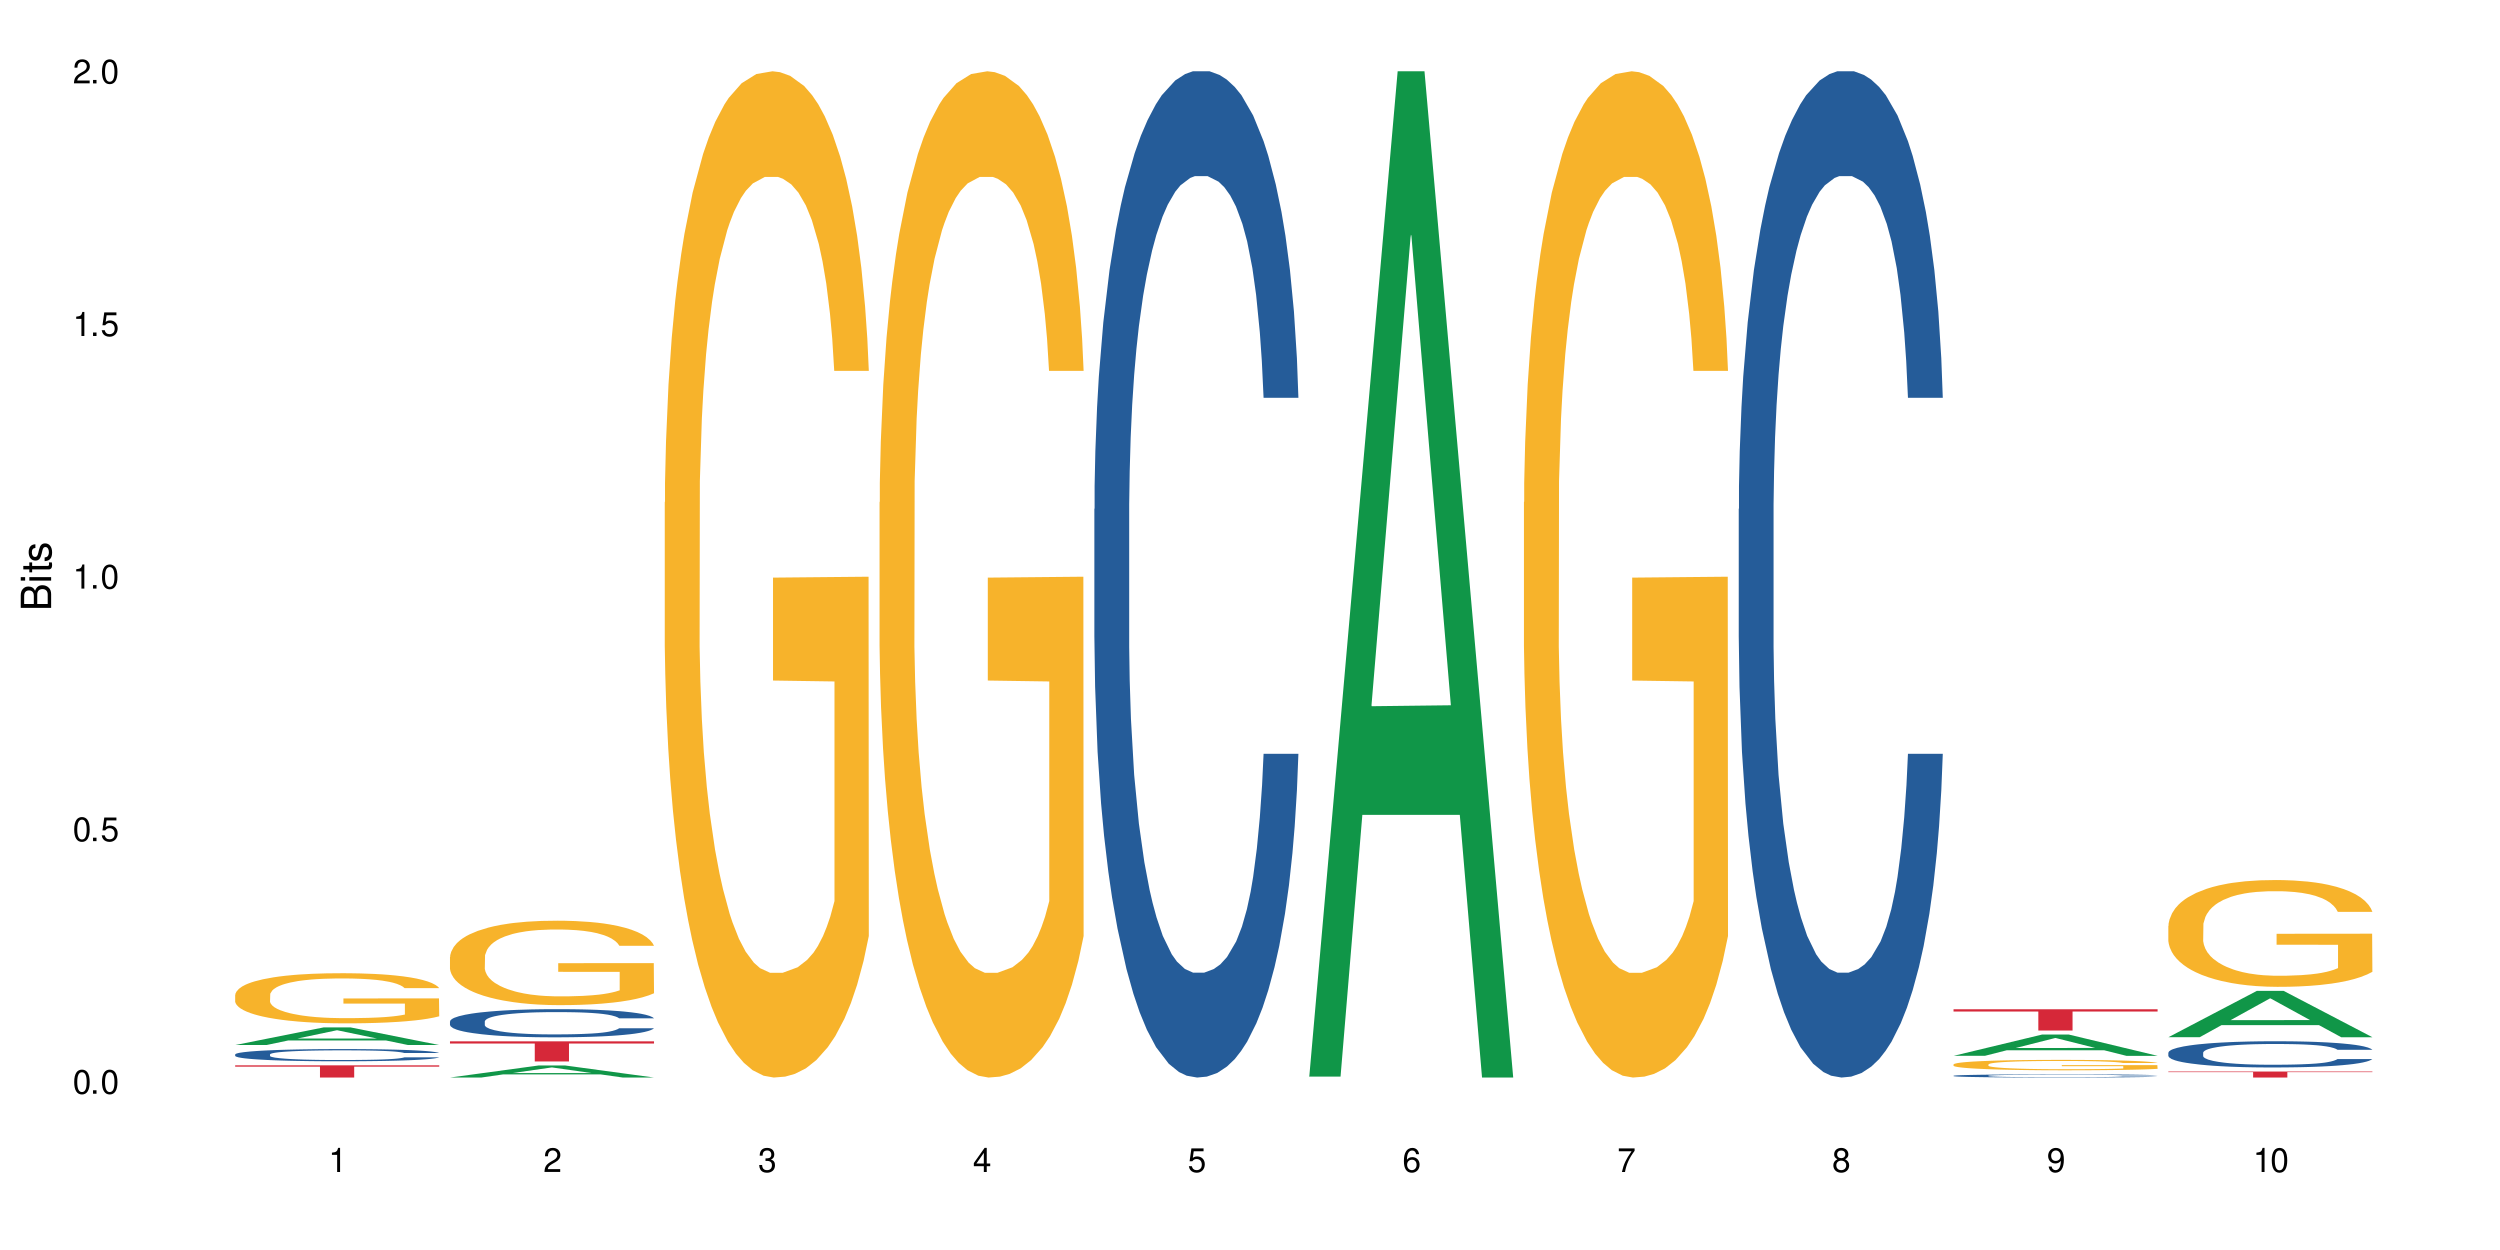 <?xml version="1.0" encoding="UTF-8"?>
<svg xmlns="http://www.w3.org/2000/svg" xmlns:xlink="http://www.w3.org/1999/xlink" width="720" height="360" viewBox="0 0 720 360">
<defs>
<g>
<g id="glyph-0-0">
</g>
<g id="glyph-0-1">
<path d="M 2.641 -6.938 C 2 -6.938 1.422 -6.656 1.078 -6.172 C 0.641 -5.562 0.406 -4.641 0.406 -3.359 C 0.406 -1.016 1.188 0.219 2.641 0.219 C 4.078 0.219 4.859 -1.016 4.859 -3.297 C 4.859 -4.641 4.656 -5.547 4.203 -6.172 C 3.844 -6.656 3.281 -6.938 2.641 -6.938 Z M 2.641 -6.188 C 3.547 -6.188 4 -5.25 4 -3.375 C 4 -1.406 3.562 -0.484 2.625 -0.484 C 1.734 -0.484 1.281 -1.438 1.281 -3.344 C 1.281 -5.25 1.734 -6.188 2.641 -6.188 Z M 2.641 -6.188 "/>
</g>
<g id="glyph-0-2">
<path d="M 1.828 -1 L 0.828 -1 L 0.828 0 L 1.828 0 Z M 1.828 -1 "/>
</g>
<g id="glyph-0-3">
<path d="M 4.562 -6.797 L 1.062 -6.797 L 0.547 -3.094 L 1.328 -3.094 C 1.719 -3.562 2.047 -3.734 2.578 -3.734 C 3.484 -3.734 4.062 -3.109 4.062 -2.094 C 4.062 -1.125 3.484 -0.531 2.578 -0.531 C 1.828 -0.531 1.375 -0.906 1.188 -1.672 L 0.328 -1.672 C 0.453 -1.109 0.547 -0.844 0.75 -0.594 C 1.125 -0.078 1.828 0.219 2.594 0.219 C 3.969 0.219 4.922 -0.781 4.922 -2.219 C 4.922 -3.562 4.031 -4.484 2.719 -4.484 C 2.25 -4.484 1.859 -4.359 1.469 -4.062 L 1.734 -5.969 L 4.562 -5.969 Z M 4.562 -6.797 "/>
</g>
<g id="glyph-0-4">
<path d="M 2.484 -4.938 L 2.484 0 L 3.328 0 L 3.328 -6.938 L 2.766 -6.938 C 2.469 -5.875 2.281 -5.734 0.984 -5.562 L 0.984 -4.938 Z M 2.484 -4.938 "/>
</g>
<g id="glyph-0-5">
<path d="M 4.859 -0.828 L 1.281 -0.828 C 1.359 -1.406 1.672 -1.781 2.5 -2.281 L 3.469 -2.828 C 4.406 -3.344 4.906 -4.062 4.906 -4.906 C 4.906 -5.484 4.672 -6.031 4.266 -6.406 C 3.859 -6.766 3.375 -6.938 2.719 -6.938 C 1.859 -6.938 1.219 -6.625 0.844 -6.031 C 0.609 -5.672 0.5 -5.234 0.484 -4.531 L 1.328 -4.531 C 1.359 -5.016 1.406 -5.281 1.531 -5.516 C 1.75 -5.938 2.188 -6.203 2.703 -6.203 C 3.469 -6.203 4.031 -5.641 4.031 -4.891 C 4.031 -4.344 3.719 -3.859 3.125 -3.516 L 2.234 -3 C 0.812 -2.172 0.406 -1.531 0.328 -0.016 L 4.859 -0.016 Z M 4.859 -0.828 "/>
</g>
<g id="glyph-0-6">
<path d="M 2.125 -3.188 L 2.578 -3.188 C 3.5 -3.188 3.984 -2.766 3.984 -1.922 C 3.984 -1.062 3.469 -0.531 2.594 -0.531 C 1.656 -0.531 1.203 -1 1.156 -2.016 L 0.312 -2.016 C 0.344 -1.453 0.438 -1.094 0.609 -0.781 C 0.953 -0.109 1.625 0.219 2.547 0.219 C 3.953 0.219 4.859 -0.625 4.859 -1.938 C 4.859 -2.828 4.516 -3.297 3.703 -3.594 C 4.344 -3.844 4.656 -4.328 4.656 -5.031 C 4.656 -6.219 3.875 -6.938 2.578 -6.938 C 1.203 -6.938 0.484 -6.172 0.453 -4.703 L 1.297 -4.703 C 1.312 -5.125 1.344 -5.359 1.453 -5.578 C 1.641 -5.969 2.062 -6.203 2.594 -6.203 C 3.344 -6.203 3.797 -5.75 3.797 -5 C 3.797 -4.516 3.609 -4.219 3.25 -4.047 C 3.016 -3.953 2.703 -3.922 2.125 -3.906 Z M 2.125 -3.188 "/>
</g>
<g id="glyph-0-7">
<path d="M 3.141 -1.672 L 3.141 0 L 3.984 0 L 3.984 -1.672 L 4.984 -1.672 L 4.984 -2.438 L 3.984 -2.438 L 3.984 -6.938 L 3.359 -6.938 L 0.266 -2.578 L 0.266 -1.672 Z M 3.141 -2.438 L 1 -2.438 L 3.141 -5.5 Z M 3.141 -2.438 "/>
</g>
<g id="glyph-0-8">
<path d="M 4.781 -5.125 C 4.609 -6.266 3.891 -6.938 2.844 -6.938 C 2.094 -6.938 1.422 -6.578 1.031 -5.953 C 0.594 -5.266 0.406 -4.422 0.406 -3.172 C 0.406 -2 0.578 -1.25 0.984 -0.641 C 1.359 -0.078 1.953 0.219 2.703 0.219 C 3.984 0.219 4.922 -0.75 4.922 -2.094 C 4.922 -3.375 4.062 -4.281 2.844 -4.281 C 2.172 -4.281 1.641 -4.031 1.281 -3.516 C 1.281 -5.234 1.828 -6.188 2.797 -6.188 C 3.391 -6.188 3.797 -5.797 3.938 -5.125 Z M 2.734 -3.531 C 3.547 -3.531 4.062 -2.953 4.062 -2.031 C 4.062 -1.156 3.484 -0.531 2.703 -0.531 C 1.922 -0.531 1.328 -1.188 1.328 -2.078 C 1.328 -2.938 1.906 -3.531 2.734 -3.531 Z M 2.734 -3.531 "/>
</g>
<g id="glyph-0-9">
<path d="M 4.984 -6.797 L 0.438 -6.797 L 0.438 -5.969 L 4.109 -5.969 C 2.5 -3.656 1.828 -2.234 1.328 0 L 2.219 0 C 2.594 -2.172 3.453 -4.047 4.984 -6.094 Z M 4.984 -6.797 "/>
</g>
<g id="glyph-0-10">
<path d="M 3.75 -3.656 C 4.469 -4.094 4.688 -4.438 4.688 -5.078 C 4.688 -6.172 3.844 -6.938 2.641 -6.938 C 1.438 -6.938 0.594 -6.172 0.594 -5.094 C 0.594 -4.438 0.812 -4.094 1.516 -3.656 C 0.734 -3.266 0.359 -2.703 0.359 -1.922 C 0.359 -0.656 1.281 0.219 2.641 0.219 C 3.984 0.219 4.922 -0.656 4.922 -1.922 C 4.922 -2.703 4.531 -3.266 3.75 -3.656 Z M 2.641 -6.188 C 3.359 -6.188 3.812 -5.75 3.812 -5.062 C 3.812 -4.406 3.344 -3.984 2.641 -3.984 C 1.922 -3.984 1.453 -4.406 1.453 -5.078 C 1.453 -5.75 1.922 -6.188 2.641 -6.188 Z M 2.641 -3.266 C 3.484 -3.266 4.062 -2.719 4.062 -1.906 C 4.062 -1.078 3.484 -0.531 2.625 -0.531 C 1.797 -0.531 1.219 -1.094 1.219 -1.906 C 1.219 -2.719 1.781 -3.266 2.641 -3.266 Z M 2.641 -3.266 "/>
</g>
<g id="glyph-0-11">
<path d="M 0.516 -1.578 C 0.672 -0.453 1.406 0.219 2.438 0.219 C 3.188 0.219 3.859 -0.141 4.266 -0.766 C 4.688 -1.453 4.891 -2.297 4.891 -3.547 C 4.891 -4.719 4.703 -5.453 4.312 -6.078 C 3.938 -6.641 3.344 -6.938 2.594 -6.938 C 1.297 -6.938 0.359 -5.969 0.359 -4.625 C 0.359 -3.344 1.234 -2.453 2.453 -2.453 C 3.094 -2.453 3.578 -2.672 4.016 -3.203 C 4 -1.484 3.469 -0.531 2.5 -0.531 C 1.906 -0.531 1.484 -0.906 1.359 -1.578 Z M 2.578 -6.203 C 3.375 -6.203 3.969 -5.531 3.969 -4.641 C 3.969 -3.797 3.391 -3.188 2.547 -3.188 C 1.734 -3.188 1.234 -3.766 1.234 -4.688 C 1.234 -5.562 1.797 -6.203 2.578 -6.203 Z M 2.578 -6.203 "/>
</g>
<g id="glyph-1-0">
</g>
<g id="glyph-1-1">
<path d="M 0 -0.953 L 0 -4.891 C 0 -5.719 -0.234 -6.344 -0.734 -6.797 C -1.188 -7.234 -1.812 -7.469 -2.5 -7.469 C -3.547 -7.469 -4.188 -7 -4.625 -5.875 C -4.984 -6.688 -5.625 -7.094 -6.531 -7.094 C -7.172 -7.094 -7.734 -6.859 -8.141 -6.391 C -8.562 -5.922 -8.75 -5.344 -8.75 -4.5 L -8.75 -0.953 Z M -4.984 -2.062 L -7.766 -2.062 L -7.766 -4.219 C -7.766 -4.844 -7.688 -5.203 -7.453 -5.5 C -7.219 -5.812 -6.859 -5.969 -6.375 -5.969 C -5.891 -5.969 -5.531 -5.812 -5.297 -5.5 C -5.062 -5.203 -4.984 -4.844 -4.984 -4.219 Z M -0.984 -2.062 L -4 -2.062 L -4 -4.781 C -4 -5.766 -3.438 -6.359 -2.484 -6.359 C -1.547 -6.359 -0.984 -5.766 -0.984 -4.781 Z M -0.984 -2.062 "/>
</g>
<g id="glyph-1-2">
<path d="M -6.281 -1.797 L -6.281 -0.797 L 0 -0.797 L 0 -1.797 Z M -8.75 -1.797 L -8.75 -0.797 L -7.484 -0.797 L -7.484 -1.797 Z M -8.75 -1.797 "/>
</g>
<g id="glyph-1-3">
<path d="M -6.281 -3.047 L -6.281 -2.016 L -8.016 -2.016 L -8.016 -1.016 L -6.281 -1.016 L -6.281 -0.172 L -5.469 -0.172 L -5.469 -1.016 L -0.719 -1.016 C -0.078 -1.016 0.281 -1.453 0.281 -2.234 C 0.281 -2.5 0.25 -2.719 0.188 -3.047 L -0.641 -3.047 C -0.609 -2.906 -0.594 -2.766 -0.594 -2.562 C -0.594 -2.141 -0.719 -2.016 -1.156 -2.016 L -5.469 -2.016 L -5.469 -3.047 Z M -6.281 -3.047 "/>
</g>
<g id="glyph-1-4">
<path d="M -4.531 -5.25 C -5.766 -5.25 -6.469 -4.422 -6.469 -2.969 C -6.469 -1.516 -5.719 -0.562 -4.547 -0.562 C -3.562 -0.562 -3.094 -1.062 -2.734 -2.562 L -2.516 -3.484 C -2.344 -4.188 -2.094 -4.469 -1.641 -4.469 C -1.047 -4.469 -0.641 -3.875 -0.641 -3 C -0.641 -2.453 -0.797 -2 -1.062 -1.75 C -1.25 -1.594 -1.422 -1.531 -1.875 -1.469 L -1.875 -0.406 C -0.422 -0.453 0.281 -1.266 0.281 -2.922 C 0.281 -4.5 -0.5 -5.516 -1.719 -5.516 C -2.656 -5.516 -3.172 -4.984 -3.469 -3.734 L -3.703 -2.766 C -3.891 -1.953 -4.156 -1.609 -4.594 -1.609 C -5.188 -1.609 -5.547 -2.125 -5.547 -2.938 C -5.547 -3.75 -5.203 -4.172 -4.531 -4.203 Z M -4.531 -5.25 "/>
</g>
</g>
</defs>
<rect x="-72" y="-36" width="864" height="432" fill="rgb(100%, 100%, 100%)" fill-opacity="1"/>
<path fill-rule="nonzero" fill="rgb(6.275%, 58.824%, 28.235%)" fill-opacity="1" d="M 67.73 300.965 L 67.793 300.961 L 93.223 295.891 L 100.945 295.891 L 126.5 300.969 L 117.52 300.969 L 111.117 299.645 L 83.051 299.645 L 76.773 300.965 L 67.73 300.965 L 85.75 299.094 L 108.543 299.09 L 97.176 296.723 L 97.051 296.715 L 96.926 296.73 L 85.688 299.09 L 85.75 299.094 Z M 67.73 300.965 "/>
<path fill-rule="nonzero" fill="rgb(14.51%, 36.078%, 60%)" fill-opacity="1" d="M 67.73 303.664 L 67.801 303.66 L 67.801 303.582 L 68.02 303.461 L 68.52 303.309 L 69.02 303.199 L 70.312 303.012 L 72.102 302.828 L 73.965 302.688 L 75.328 302.602 L 76.547 302.539 L 79.34 302.418 L 81.133 302.359 L 83.066 302.305 L 85.434 302.25 L 87.152 302.219 L 91.023 302.164 L 93.891 302.145 L 96.113 302.133 L 100.914 302.133 L 103.781 302.145 L 105.859 302.164 L 108.152 302.188 L 110.086 302.219 L 113.457 302.289 L 116.465 302.379 L 117.828 302.43 L 119.977 302.527 L 121.625 302.625 L 122.773 302.707 L 124.062 302.828 L 125.207 302.973 L 126.07 303.137 L 126.5 303.273 L 116.465 303.273 L 115.965 303.145 L 115.391 303.047 L 114.316 302.914 L 113.238 302.82 L 111.734 302.727 L 110.375 302.668 L 108.512 302.605 L 106.863 302.566 L 105.141 302.539 L 103.492 302.52 L 100.34 302.5 L 96.684 302.5 L 95.324 302.508 L 92.527 302.531 L 91.023 302.555 L 88.871 302.598 L 87.367 302.641 L 85.578 302.707 L 84.359 302.762 L 82.852 302.844 L 81.777 302.918 L 80.559 303.023 L 79.844 303.105 L 79.199 303.195 L 78.625 303.301 L 78.195 303.414 L 77.906 303.531 L 77.766 303.648 L 77.766 304.145 L 77.906 304.262 L 78.266 304.398 L 79.199 304.594 L 80.559 304.762 L 82.137 304.898 L 83.641 304.996 L 84.5 305.039 L 85.648 305.09 L 87.441 305.156 L 90.02 305.219 L 91.523 305.246 L 93.816 305.273 L 96.184 305.285 L 99.336 305.285 L 102.133 305.273 L 103.996 305.254 L 105.93 305.23 L 108.582 305.176 L 110.23 305.125 L 111.664 305.062 L 112.738 305 L 113.457 304.949 L 114.531 304.852 L 115.391 304.742 L 116.035 304.629 L 116.465 304.52 L 126.5 304.52 L 126.07 304.648 L 125.422 304.773 L 124.777 304.867 L 123.777 304.98 L 122.629 305.078 L 120.98 305.191 L 119.617 305.266 L 117.828 305.344 L 116.18 305.406 L 114.387 305.461 L 111.734 305.527 L 110.016 305.559 L 108.152 305.586 L 105.93 305.613 L 103.137 305.637 L 100.125 305.648 L 97.328 305.652 L 94.32 305.645 L 92.098 305.633 L 89.16 305.602 L 85.504 305.543 L 82.852 305.484 L 80.773 305.422 L 78.984 305.359 L 76.977 305.273 L 74.395 305.129 L 72.82 305.02 L 71.746 304.93 L 70.527 304.805 L 69.664 304.691 L 68.664 304.512 L 67.945 304.285 L 67.73 304.109 Z M 67.73 303.664 "/>
<path fill-rule="nonzero" fill="rgb(96.863%, 70.196%, 16.863%)" fill-opacity="1" d="M 67.73 286.473 L 67.801 286.457 L 67.801 286.195 L 68.09 285.602 L 68.805 284.785 L 69.738 284.109 L 70.742 283.582 L 71.387 283.305 L 72.461 282.91 L 73.395 282.621 L 75.758 282.027 L 78.77 281.473 L 80.418 281.234 L 82.281 281.012 L 84.93 280.762 L 86.148 280.668 L 89.875 280.457 L 94.105 280.324 L 98.762 280.285 L 100.914 280.301 L 103.852 280.352 L 107.863 280.496 L 110.16 280.629 L 111.949 280.762 L 113.812 280.934 L 116.105 281.195 L 118.258 281.512 L 119.977 281.828 L 121.695 282.227 L 123.129 282.648 L 124.348 283.109 L 125.422 283.664 L 126.07 284.125 L 126.5 284.586 L 116.535 284.586 L 115.965 284.125 L 115.32 283.77 L 114.242 283.332 L 113.168 283.016 L 112.094 282.766 L 110.086 282.422 L 108.367 282.211 L 106.215 282.027 L 104.137 281.91 L 101.773 281.828 L 100.34 281.805 L 96.543 281.805 L 93.102 281.895 L 91.094 282 L 89.66 282.105 L 87.656 282.305 L 86.438 282.461 L 85.719 282.566 L 83.57 282.977 L 82.137 283.348 L 81.348 283.598 L 80.344 283.992 L 79.629 284.348 L 78.84 284.875 L 78.41 285.27 L 77.836 286.168 L 77.766 288.543 L 77.98 289.043 L 78.41 289.582 L 78.984 290.059 L 79.844 290.559 L 80.703 290.941 L 82.207 291.457 L 83.496 291.801 L 84.5 292.023 L 86.438 292.379 L 87.227 292.5 L 89.09 292.734 L 91.023 292.922 L 93.387 293.078 L 95.18 293.156 L 98.047 293.223 L 101.703 293.223 L 106 293.145 L 108.727 293.039 L 110.59 292.934 L 111.809 292.84 L 113.312 292.695 L 114.387 292.566 L 115.391 292.418 L 116.609 292.195 L 116.609 289.043 L 98.906 289.031 L 98.906 287.555 L 126.426 287.539 L 126.5 292.695 L 124.992 293.051 L 123.129 293.395 L 121.34 293.66 L 119.477 293.883 L 116.824 294.133 L 114.672 294.293 L 111.375 294.477 L 108.367 294.594 L 105.215 294.676 L 102.418 294.715 L 99.121 294.727 L 96.184 294.699 L 93.031 294.621 L 90.52 294.516 L 88.227 294.383 L 85.934 294.215 L 83.066 293.938 L 81.203 293.711 L 79.27 293.434 L 77.336 293.105 L 75.613 292.75 L 74.469 292.473 L 73.32 292.156 L 72.102 291.762 L 70.957 291.312 L 70.098 290.902 L 69.309 290.441 L 68.734 290.008 L 68.16 289.414 L 67.875 288.938 L 67.73 288.527 Z M 67.73 286.473 "/>
<path fill-rule="nonzero" fill="rgb(83.922%, 15.686%, 22.353%)" fill-opacity="1" d="M 67.73 306.816 L 126.5 306.816 L 126.5 307.191 L 102.008 307.195 L 102.008 310.332 L 92.152 310.332 L 92.152 307.199 L 92.008 307.191 L 67.73 307.191 Z M 67.73 306.816 "/>
<path fill-rule="nonzero" fill="rgb(6.275%, 58.824%, 28.235%)" fill-opacity="1" d="M 129.594 310.328 L 129.656 310.324 L 155.082 306.863 L 162.805 306.863 L 188.359 310.332 L 179.383 310.332 L 172.977 309.426 L 144.91 309.426 L 138.633 310.328 L 129.594 310.328 L 147.613 309.051 L 170.402 309.047 L 159.039 307.43 L 158.914 307.426 L 158.789 307.438 L 147.547 309.047 L 147.613 309.051 Z M 129.594 310.328 "/>
<path fill-rule="nonzero" fill="rgb(14.51%, 36.078%, 60%)" fill-opacity="1" d="M 129.594 294.172 L 129.664 294.164 L 129.664 293.984 L 129.879 293.703 L 130.379 293.348 L 130.883 293.105 L 132.172 292.668 L 133.965 292.246 L 135.828 291.918 L 137.188 291.727 L 138.406 291.578 L 141.203 291.305 L 142.992 291.164 L 144.93 291.035 L 147.293 290.91 L 149.016 290.836 L 152.883 290.719 L 155.75 290.668 L 157.973 290.645 L 162.773 290.645 L 165.641 290.676 L 167.719 290.711 L 170.012 290.77 L 171.949 290.836 L 175.316 291 L 178.324 291.207 L 179.688 291.324 L 181.836 291.555 L 183.484 291.777 L 184.633 291.969 L 185.922 292.246 L 187.07 292.578 L 187.93 292.957 L 188.359 293.273 L 178.324 293.273 L 177.824 292.977 L 177.25 292.75 L 176.176 292.445 L 175.102 292.23 L 173.598 292.016 L 172.234 291.875 L 170.371 291.734 L 168.723 291.645 L 167.004 291.578 L 165.355 291.535 L 162.199 291.488 L 158.547 291.488 L 157.184 291.504 L 154.391 291.562 L 152.883 291.613 L 150.734 291.719 L 149.23 291.816 L 147.438 291.965 L 146.219 292.09 L 144.715 292.281 L 143.641 292.453 L 142.422 292.695 L 141.703 292.883 L 141.059 293.09 L 140.484 293.332 L 140.055 293.594 L 139.77 293.867 L 139.625 294.133 L 139.625 295.281 L 139.77 295.547 L 140.129 295.859 L 141.059 296.312 L 142.422 296.703 L 143.996 297.016 L 145.504 297.238 L 146.363 297.34 L 147.508 297.461 L 149.301 297.605 L 151.879 297.754 L 153.387 297.816 L 155.68 297.875 L 158.043 297.902 L 161.199 297.902 L 163.992 297.875 L 165.855 297.836 L 167.789 297.777 L 170.441 297.652 L 172.09 297.535 L 173.523 297.391 L 174.598 297.25 L 175.316 297.133 L 176.391 296.902 L 177.25 296.652 L 177.895 296.391 L 178.324 296.141 L 188.359 296.141 L 187.93 296.438 L 187.285 296.727 L 186.641 296.941 L 185.637 297.199 L 184.488 297.43 L 182.84 297.688 L 181.48 297.859 L 179.688 298.043 L 178.039 298.184 L 176.246 298.312 L 173.598 298.461 L 171.875 298.535 L 170.012 298.602 L 167.789 298.66 L 164.996 298.711 L 161.984 298.742 L 159.191 298.75 L 156.18 298.734 L 153.957 298.703 L 151.02 298.637 L 147.367 298.504 L 144.715 298.363 L 142.637 298.223 L 140.844 298.074 L 138.836 297.875 L 136.258 297.547 L 134.68 297.297 L 133.605 297.09 L 132.387 296.801 L 131.527 296.539 L 130.523 296.125 L 129.809 295.602 L 129.594 295.191 Z M 129.594 294.172 "/>
<path fill-rule="nonzero" fill="rgb(96.863%, 70.196%, 16.863%)" fill-opacity="1" d="M 129.594 275.574 L 129.664 275.555 L 129.664 275.109 L 129.949 274.109 L 130.668 272.734 L 131.598 271.602 L 132.602 270.711 L 133.246 270.246 L 134.32 269.578 L 135.254 269.09 L 137.617 268.09 L 140.629 267.156 L 142.277 266.758 L 144.141 266.379 L 146.793 265.957 L 148.012 265.805 L 151.738 265.449 L 155.965 265.227 L 160.625 265.16 L 162.773 265.18 L 165.711 265.27 L 169.727 265.516 L 172.02 265.734 L 173.812 265.957 L 175.676 266.246 L 177.969 266.691 L 180.117 267.223 L 181.836 267.758 L 183.559 268.426 L 184.992 269.133 L 186.211 269.91 L 187.285 270.844 L 187.93 271.621 L 188.359 272.398 L 178.398 272.398 L 177.824 271.621 L 177.18 271.023 L 176.105 270.289 L 175.031 269.758 L 173.953 269.336 L 171.949 268.758 L 170.227 268.402 L 168.078 268.09 L 166 267.891 L 163.633 267.758 L 162.199 267.715 L 158.402 267.715 L 154.961 267.867 L 152.957 268.047 L 151.523 268.223 L 149.516 268.559 L 148.297 268.824 L 147.582 269 L 145.43 269.691 L 143.996 270.312 L 143.207 270.734 L 142.207 271.398 L 141.488 272 L 140.699 272.887 L 140.27 273.555 L 139.695 275.066 L 139.625 279.062 L 139.84 279.906 L 140.27 280.816 L 140.844 281.617 L 141.703 282.461 L 142.562 283.105 L 144.07 283.973 L 145.359 284.551 L 146.363 284.926 L 148.297 285.527 L 149.086 285.727 L 150.949 286.125 L 152.883 286.438 L 155.25 286.703 L 157.039 286.836 L 159.906 286.949 L 163.562 286.949 L 167.863 286.816 L 170.586 286.637 L 172.449 286.461 L 173.668 286.305 L 175.172 286.059 L 176.246 285.836 L 177.25 285.594 L 178.469 285.215 L 178.469 279.906 L 160.766 279.887 L 160.766 277.398 L 188.289 277.375 L 188.359 286.059 L 186.855 286.66 L 184.992 287.238 L 183.199 287.68 L 181.336 288.059 L 178.684 288.48 L 176.535 288.746 L 173.238 289.059 L 170.227 289.258 L 167.074 289.391 L 164.277 289.457 L 160.984 289.48 L 158.043 289.438 L 154.891 289.305 L 152.383 289.125 L 150.09 288.902 L 147.797 288.613 L 144.93 288.148 L 143.066 287.77 L 141.129 287.305 L 139.195 286.75 L 137.477 286.148 L 136.328 285.684 L 135.184 285.148 L 133.965 284.484 L 132.816 283.727 L 131.957 283.039 L 131.168 282.262 L 130.594 281.527 L 130.023 280.527 L 129.734 279.73 L 129.594 279.043 Z M 129.594 275.574 "/>
<path fill-rule="nonzero" fill="rgb(83.922%, 15.686%, 22.353%)" fill-opacity="1" d="M 129.594 299.91 L 188.359 299.91 L 188.359 300.531 L 163.867 300.535 L 163.867 305.699 L 154.012 305.699 L 154.012 300.543 L 153.871 300.531 L 129.594 300.531 Z M 129.594 299.91 "/>
<path fill-rule="nonzero" fill="rgb(96.863%, 70.196%, 16.863%)" fill-opacity="1" d="M 191.453 144.652 L 191.523 144.387 L 191.523 139.094 L 191.812 127.184 L 192.527 110.777 L 193.461 97.277 L 194.461 86.691 L 195.109 81.133 L 196.184 73.195 L 197.113 67.371 L 199.48 55.461 L 202.488 44.348 L 204.137 39.582 L 206 35.082 L 208.652 30.055 L 209.871 28.203 L 213.598 23.965 L 217.828 21.32 L 222.484 20.527 L 224.637 20.789 L 227.574 21.848 L 231.586 24.762 L 233.879 27.406 L 235.672 30.055 L 237.535 33.496 L 239.828 38.789 L 241.98 45.141 L 243.699 51.492 L 245.418 59.43 L 246.852 67.902 L 248.07 77.164 L 249.145 88.281 L 249.789 97.543 L 250.219 106.805 L 240.258 106.805 L 239.684 97.543 L 239.039 90.398 L 237.965 81.664 L 236.891 75.312 L 235.816 70.281 L 233.809 63.402 L 232.09 59.168 L 229.938 55.461 L 227.859 53.078 L 225.496 51.492 L 224.062 50.961 L 220.262 50.961 L 216.824 52.816 L 214.816 54.934 L 213.383 57.051 L 211.375 61.02 L 210.156 64.195 L 209.441 66.312 L 207.293 74.516 L 205.859 81.93 L 205.07 86.957 L 204.066 94.898 L 203.348 102.043 L 202.562 112.629 L 202.133 120.57 L 201.559 138.566 L 201.484 186.207 L 201.703 196.262 L 202.133 207.113 L 202.703 216.641 L 203.566 226.699 L 204.426 234.375 L 205.93 244.695 L 207.219 251.578 L 208.223 256.078 L 210.156 263.223 L 210.945 265.605 L 212.809 270.367 L 214.746 274.074 L 217.109 277.25 L 218.902 278.836 L 221.77 280.16 L 225.422 280.16 L 229.723 278.574 L 232.445 276.457 L 234.309 274.34 L 235.527 272.484 L 237.035 269.574 L 238.109 266.926 L 239.113 264.016 L 240.332 259.516 L 240.332 196.262 L 222.629 195.996 L 222.629 166.355 L 250.148 166.09 L 250.219 269.574 L 248.715 276.719 L 246.852 283.602 L 245.059 288.895 L 243.195 293.395 L 240.547 298.422 L 238.395 301.598 L 235.098 305.305 L 232.09 307.688 L 228.934 309.273 L 226.141 310.066 L 222.844 310.332 L 219.906 309.805 L 216.75 308.215 L 214.242 306.098 L 211.949 303.453 L 209.656 300.012 L 206.789 294.453 L 204.926 289.953 L 202.992 284.395 L 201.055 277.777 L 199.336 270.633 L 198.191 265.074 L 197.043 258.723 L 195.824 250.781 L 194.68 241.785 L 193.816 233.578 L 193.031 224.316 L 192.457 215.582 L 191.883 203.672 L 191.598 194.145 L 191.453 185.941 Z M 191.453 144.652 "/>
<path fill-rule="nonzero" fill="rgb(96.863%, 70.196%, 16.863%)" fill-opacity="1" d="M 253.312 144.652 L 253.387 144.387 L 253.387 139.094 L 253.672 127.184 L 254.387 110.777 L 255.32 97.277 L 256.324 86.691 L 256.969 81.133 L 258.043 73.195 L 258.977 67.371 L 261.34 55.461 L 264.352 44.348 L 266 39.582 L 267.863 35.082 L 270.516 30.055 L 271.73 28.203 L 275.461 23.965 L 279.688 21.32 L 284.348 20.527 L 286.496 20.789 L 289.434 21.848 L 293.449 24.762 L 295.742 27.406 L 297.531 30.055 L 299.395 33.496 L 301.691 38.789 L 303.84 45.141 L 305.559 51.492 L 307.281 59.43 L 308.715 67.902 L 309.93 77.164 L 311.008 88.281 L 311.652 97.543 L 312.082 106.805 L 302.121 106.805 L 301.547 97.543 L 300.902 90.398 L 299.824 81.664 L 298.75 75.312 L 297.676 70.281 L 295.668 63.402 L 293.949 59.168 L 291.801 55.461 L 289.723 53.078 L 287.355 51.492 L 285.922 50.961 L 282.125 50.961 L 278.684 52.816 L 276.676 54.934 L 275.242 57.051 L 273.238 61.02 L 272.02 64.195 L 271.301 66.312 L 269.152 74.516 L 267.719 81.93 L 266.93 86.957 L 265.926 94.898 L 265.211 102.043 L 264.422 112.629 L 263.992 120.57 L 263.418 138.566 L 263.348 186.207 L 263.562 196.262 L 263.992 207.113 L 264.566 216.641 L 265.426 226.699 L 266.285 234.375 L 267.789 244.695 L 269.082 251.578 L 270.082 256.078 L 272.02 263.223 L 272.809 265.605 L 274.672 270.367 L 276.605 274.074 L 278.973 277.25 L 280.762 278.836 L 283.629 280.16 L 287.285 280.16 L 291.586 278.574 L 294.309 276.457 L 296.172 274.34 L 297.391 272.484 L 298.895 269.574 L 299.969 266.926 L 300.973 264.016 L 302.191 259.516 L 302.191 196.262 L 284.488 195.996 L 284.488 166.355 L 312.008 166.09 L 312.082 269.574 L 310.578 276.719 L 308.715 283.602 L 306.922 288.895 L 305.059 293.395 L 302.406 298.422 L 300.258 301.598 L 296.961 305.305 L 293.949 307.688 L 290.797 309.273 L 288 310.066 L 284.703 310.332 L 281.766 309.805 L 278.613 308.215 L 276.105 306.098 L 273.812 303.453 L 271.516 300.012 L 268.652 294.453 L 266.789 289.953 L 264.852 284.395 L 262.918 277.777 L 261.195 270.633 L 260.051 265.074 L 258.902 258.723 L 257.684 250.781 L 256.539 241.785 L 255.68 233.578 L 254.891 224.316 L 254.316 215.582 L 253.742 203.672 L 253.457 194.145 L 253.312 185.941 Z M 253.312 144.652 "/>
<path fill-rule="nonzero" fill="rgb(14.51%, 36.078%, 60%)" fill-opacity="1" d="M 315.176 146.621 L 315.246 146.355 L 315.246 140 L 315.461 129.934 L 315.961 117.215 L 316.465 108.477 L 317.754 92.844 L 319.547 77.746 L 321.41 66.09 L 322.77 59.203 L 323.988 53.902 L 326.785 44.102 L 328.578 39.07 L 330.512 34.566 L 332.875 30.062 L 334.598 27.414 L 338.465 23.176 L 341.332 21.32 L 343.555 20.527 L 348.355 20.527 L 351.223 21.586 L 353.301 22.91 L 355.594 25.031 L 357.531 27.414 L 360.898 33.242 L 363.91 40.66 L 365.27 44.898 L 367.422 53.109 L 369.07 61.055 L 370.215 67.945 L 371.504 77.746 L 372.652 89.668 L 373.512 103.176 L 373.941 114.566 L 363.91 114.566 L 363.406 103.973 L 362.832 95.758 L 361.758 84.898 L 360.684 77.215 L 359.18 69.535 L 357.816 64.5 L 355.953 59.469 L 354.305 56.289 L 352.586 53.902 L 350.938 52.316 L 347.785 50.727 L 344.129 50.727 L 342.766 51.254 L 339.973 53.375 L 338.465 55.23 L 336.316 58.938 L 334.812 62.383 L 333.02 67.68 L 331.801 72.184 L 330.297 79.07 L 329.223 85.164 L 328.004 93.906 L 327.285 100.527 L 326.641 107.945 L 326.066 116.688 L 325.637 125.957 L 325.352 135.762 L 325.207 145.297 L 325.207 186.355 L 325.352 195.895 L 325.711 207.02 L 326.641 223.18 L 328.004 237.219 L 329.578 248.344 L 331.086 256.293 L 331.945 260 L 333.09 264.238 L 334.883 269.535 L 337.465 274.836 L 338.969 276.953 L 341.262 279.074 L 343.625 280.133 L 346.781 280.133 L 349.574 279.074 L 351.438 277.75 L 353.375 275.629 L 356.023 271.125 L 357.672 266.887 L 359.105 261.855 L 360.184 256.82 L 360.898 252.582 L 361.973 244.371 L 362.832 235.363 L 363.48 226.094 L 363.91 217.086 L 373.941 217.086 L 373.512 227.684 L 372.867 238.012 L 372.223 245.695 L 371.219 254.969 L 370.07 263.18 L 368.422 272.449 L 367.062 278.543 L 365.27 285.168 L 363.621 290.199 L 361.832 294.703 L 359.18 300 L 357.457 302.648 L 355.594 305.035 L 353.375 307.152 L 350.578 309.008 L 347.57 310.066 L 344.773 310.332 L 341.762 309.801 L 339.543 308.742 L 336.602 306.359 L 332.949 301.59 L 330.297 296.559 L 328.219 291.523 L 326.426 286.227 L 324.418 279.074 L 321.84 267.418 L 320.262 258.41 L 319.188 250.992 L 317.969 240.664 L 317.109 231.391 L 316.105 216.555 L 315.391 197.746 L 315.176 183.18 Z M 315.176 146.621 "/>
<path fill-rule="nonzero" fill="rgb(6.275%, 58.824%, 28.235%)" fill-opacity="1" d="M 377.035 310.059 L 377.098 309.789 L 402.527 20.527 L 410.25 20.527 L 435.805 310.332 L 426.824 310.332 L 420.422 234.684 L 392.355 234.684 L 386.078 310.059 L 377.035 310.059 L 395.055 203.391 L 417.848 203.117 L 406.48 67.875 L 406.355 67.602 L 406.23 68.418 L 394.992 203.117 L 395.055 203.391 Z M 377.035 310.059 "/>
<path fill-rule="nonzero" fill="rgb(96.863%, 70.196%, 16.863%)" fill-opacity="1" d="M 438.895 144.652 L 438.969 144.387 L 438.969 139.094 L 439.254 127.184 L 439.973 110.777 L 440.902 97.277 L 441.906 86.691 L 442.551 81.133 L 443.625 73.195 L 444.559 67.371 L 446.922 55.461 L 449.934 44.348 L 451.582 39.582 L 453.445 35.082 L 456.098 30.055 L 457.316 28.203 L 461.043 23.965 L 465.27 21.32 L 469.93 20.527 L 472.078 20.789 L 475.016 21.848 L 479.031 24.762 L 481.324 27.406 L 483.117 30.055 L 484.98 33.496 L 487.273 38.789 L 489.422 45.141 L 491.141 51.492 L 492.863 59.43 L 494.297 67.902 L 495.516 77.164 L 496.59 88.281 L 497.234 97.543 L 497.664 106.805 L 487.703 106.805 L 487.129 97.543 L 486.484 90.398 L 485.41 81.664 L 484.332 75.312 L 483.258 70.281 L 481.254 63.402 L 479.531 59.168 L 477.383 55.461 L 475.305 53.078 L 472.938 51.492 L 471.504 50.961 L 467.707 50.961 L 464.266 52.816 L 462.262 54.934 L 460.828 57.051 L 458.82 61.02 L 457.602 64.195 L 456.887 66.312 L 454.734 74.516 L 453.301 81.93 L 452.512 86.957 L 451.512 94.898 L 450.793 102.043 L 450.004 112.629 L 449.574 120.57 L 449 138.566 L 448.93 186.207 L 449.145 196.262 L 449.574 207.113 L 450.148 216.641 L 451.008 226.699 L 451.867 234.375 L 453.375 244.695 L 454.664 251.578 L 455.668 256.078 L 457.602 263.223 L 458.391 265.605 L 460.254 270.367 L 462.188 274.074 L 464.555 277.25 L 466.344 278.836 L 469.211 280.16 L 472.867 280.16 L 477.168 278.574 L 479.891 276.457 L 481.754 274.34 L 482.973 272.484 L 484.477 269.574 L 485.551 266.926 L 486.555 264.016 L 487.773 259.516 L 487.773 196.262 L 470.07 195.996 L 470.07 166.355 L 497.594 166.09 L 497.664 269.574 L 496.16 276.719 L 494.297 283.602 L 492.504 288.895 L 490.641 293.395 L 487.988 298.422 L 485.84 301.598 L 482.543 305.305 L 479.531 307.688 L 476.379 309.273 L 473.582 310.066 L 470.285 310.332 L 467.348 309.805 L 464.195 308.215 L 461.688 306.098 L 459.395 303.453 L 457.102 300.012 L 454.234 294.453 L 452.371 289.953 L 450.434 284.395 L 448.5 277.777 L 446.781 270.633 L 445.633 265.074 L 444.484 258.723 L 443.27 250.781 L 442.121 241.785 L 441.262 233.578 L 440.473 224.316 L 439.898 215.582 L 439.328 203.672 L 439.039 194.145 L 438.895 185.941 Z M 438.895 144.652 "/>
<path fill-rule="nonzero" fill="rgb(14.51%, 36.078%, 60%)" fill-opacity="1" d="M 500.758 146.621 L 500.828 146.355 L 500.828 140 L 501.043 129.934 L 501.547 117.215 L 502.047 108.477 L 503.336 92.844 L 505.129 77.746 L 506.992 66.09 L 508.355 59.203 L 509.57 53.902 L 512.367 44.102 L 514.16 39.07 L 516.094 34.566 L 518.461 30.062 L 520.18 27.414 L 524.051 23.176 L 526.914 21.32 L 529.137 20.527 L 533.938 20.527 L 536.805 21.586 L 538.883 22.91 L 541.18 25.031 L 543.113 27.414 L 546.48 33.242 L 549.492 40.66 L 550.852 44.898 L 553.004 53.109 L 554.652 61.055 L 555.797 67.945 L 557.09 77.746 L 558.234 89.668 L 559.094 103.176 L 559.523 114.566 L 549.492 114.566 L 548.988 103.973 L 548.418 95.758 L 547.34 84.898 L 546.266 77.215 L 544.762 69.535 L 543.398 64.5 L 541.535 59.469 L 539.887 56.289 L 538.168 53.902 L 536.52 52.316 L 533.367 50.727 L 529.711 50.727 L 528.348 51.254 L 525.555 53.375 L 524.051 55.23 L 521.898 58.938 L 520.395 62.383 L 518.602 67.68 L 517.383 72.184 L 515.879 79.07 L 514.805 85.164 L 513.586 93.906 L 512.867 100.527 L 512.223 107.945 L 511.652 116.688 L 511.219 125.957 L 510.934 135.762 L 510.789 145.297 L 510.789 186.355 L 510.934 195.895 L 511.293 207.02 L 512.223 223.18 L 513.586 237.219 L 515.164 248.344 L 516.668 256.293 L 517.527 260 L 518.676 264.238 L 520.465 269.535 L 523.047 274.836 L 524.551 276.953 L 526.844 279.074 L 529.211 280.133 L 532.363 280.133 L 535.156 279.074 L 537.02 277.75 L 538.957 275.629 L 541.609 271.125 L 543.258 266.887 L 544.691 261.855 L 545.766 256.82 L 546.48 252.582 L 547.555 244.371 L 548.418 235.363 L 549.062 226.094 L 549.492 217.086 L 559.523 217.086 L 559.094 227.684 L 558.449 238.012 L 557.805 245.695 L 556.801 254.969 L 555.656 263.18 L 554.008 272.449 L 552.645 278.543 L 550.852 285.168 L 549.203 290.199 L 547.414 294.703 L 544.762 300 L 543.043 302.648 L 541.18 305.035 L 538.957 307.152 L 536.16 309.008 L 533.152 310.066 L 530.355 310.332 L 527.348 309.801 L 525.125 308.742 L 522.188 306.359 L 518.531 301.59 L 515.879 296.559 L 513.801 291.523 L 512.008 286.227 L 510.004 279.074 L 507.422 267.418 L 505.844 258.41 L 504.77 250.992 L 503.551 240.664 L 502.691 231.391 L 501.688 216.555 L 500.973 197.746 L 500.758 183.18 Z M 500.758 146.621 "/>
<path fill-rule="nonzero" fill="rgb(6.275%, 58.824%, 28.235%)" fill-opacity="1" d="M 562.617 304.074 L 562.68 304.07 L 588.109 297.953 L 595.832 297.953 L 621.387 304.082 L 612.406 304.082 L 606.004 302.48 L 577.938 302.48 L 571.66 304.074 L 562.617 304.074 L 580.637 301.82 L 603.43 301.812 L 592.066 298.953 L 591.938 298.949 L 591.812 298.965 L 580.574 301.812 L 580.637 301.82 Z M 562.617 304.074 "/>
<path fill-rule="nonzero" fill="rgb(14.51%, 36.078%, 60%)" fill-opacity="1" d="M 562.617 309.812 L 562.691 309.812 L 562.691 309.793 L 562.906 309.762 L 563.406 309.719 L 563.906 309.691 L 565.199 309.641 L 566.988 309.594 L 568.852 309.559 L 570.215 309.535 L 571.434 309.52 L 574.227 309.488 L 576.02 309.473 L 577.953 309.457 L 580.32 309.441 L 582.039 309.434 L 585.91 309.422 L 588.777 309.414 L 595.801 309.414 L 598.668 309.418 L 600.746 309.422 L 603.039 309.426 L 604.973 309.434 L 608.344 309.453 L 611.352 309.477 L 612.715 309.488 L 614.863 309.516 L 616.512 309.543 L 617.66 309.562 L 618.949 309.594 L 620.098 309.633 L 620.957 309.676 L 621.387 309.711 L 611.352 309.711 L 610.852 309.676 L 610.277 309.652 L 609.203 309.617 L 608.129 309.594 L 606.621 309.566 L 605.262 309.551 L 603.398 309.535 L 601.75 309.527 L 600.027 309.52 L 598.379 309.512 L 595.227 309.508 L 591.57 309.508 L 590.211 309.512 L 587.414 309.516 L 585.91 309.523 L 583.762 309.535 L 582.254 309.547 L 580.465 309.562 L 579.246 309.578 L 577.738 309.598 L 576.664 309.617 L 575.445 309.645 L 574.73 309.668 L 574.086 309.691 L 573.512 309.719 L 573.082 309.746 L 572.793 309.777 L 572.652 309.809 L 572.652 309.938 L 572.793 309.969 L 573.152 310.004 L 574.086 310.055 L 575.445 310.102 L 577.023 310.137 L 578.527 310.16 L 579.387 310.172 L 580.535 310.188 L 582.328 310.203 L 584.906 310.219 L 586.41 310.227 L 588.707 310.234 L 591.07 310.238 L 594.223 310.238 L 597.02 310.234 L 598.883 310.23 L 600.816 310.223 L 603.469 310.207 L 605.117 310.195 L 606.551 310.18 L 607.625 310.164 L 608.344 310.148 L 609.418 310.125 L 610.277 310.094 L 610.922 310.066 L 611.352 310.035 L 621.387 310.035 L 620.957 310.07 L 620.312 310.102 L 619.664 310.129 L 618.664 310.156 L 617.516 310.184 L 615.867 310.211 L 614.504 310.23 L 612.715 310.254 L 611.066 310.27 L 609.273 310.281 L 606.621 310.301 L 604.902 310.309 L 603.039 310.316 L 600.816 310.324 L 598.023 310.328 L 595.012 310.332 L 589.207 310.332 L 586.984 310.328 L 584.047 310.32 L 580.391 310.305 L 577.738 310.289 L 575.66 310.273 L 573.871 310.258 L 571.863 310.234 L 569.281 310.195 L 567.707 310.168 L 566.633 310.145 L 565.414 310.109 L 564.555 310.082 L 563.551 310.035 L 562.832 309.977 L 562.617 309.93 Z M 562.617 309.812 "/>
<path fill-rule="nonzero" fill="rgb(96.863%, 70.196%, 16.863%)" fill-opacity="1" d="M 562.617 306.531 L 562.691 306.527 L 562.691 306.473 L 562.977 306.352 L 563.691 306.18 L 564.625 306.039 L 565.629 305.93 L 566.273 305.875 L 567.348 305.793 L 568.281 305.73 L 570.645 305.609 L 573.656 305.492 L 575.305 305.441 L 577.168 305.395 L 579.816 305.344 L 581.035 305.324 L 584.762 305.281 L 588.992 305.254 L 593.648 305.246 L 595.801 305.25 L 598.738 305.258 L 602.754 305.289 L 605.047 305.316 L 606.836 305.344 L 608.699 305.379 L 610.992 305.434 L 613.145 305.5 L 614.863 305.566 L 616.586 305.648 L 618.016 305.738 L 619.234 305.832 L 620.312 305.949 L 620.957 306.043 L 621.387 306.141 L 611.426 306.141 L 610.852 306.043 L 610.207 305.969 L 609.129 305.879 L 608.055 305.812 L 606.98 305.762 L 604.973 305.691 L 603.254 305.645 L 601.105 305.609 L 599.023 305.582 L 596.66 305.566 L 595.227 305.562 L 591.43 305.562 L 587.988 305.578 L 585.98 305.602 L 584.547 305.625 L 582.543 305.664 L 581.324 305.699 L 580.605 305.719 L 578.457 305.805 L 577.023 305.883 L 576.234 305.934 L 575.23 306.016 L 574.516 306.09 L 573.727 306.199 L 573.297 306.281 L 572.723 306.469 L 572.652 306.961 L 572.867 307.066 L 573.297 307.18 L 573.871 307.277 L 574.73 307.383 L 575.59 307.461 L 577.094 307.57 L 578.387 307.641 L 579.387 307.688 L 581.324 307.762 L 582.113 307.785 L 583.977 307.836 L 585.91 307.871 L 588.273 307.906 L 590.066 307.922 L 592.934 307.938 L 596.59 307.938 L 600.891 307.918 L 603.613 307.898 L 605.477 307.875 L 606.695 307.855 L 608.199 307.828 L 609.273 307.801 L 610.277 307.77 L 611.496 307.723 L 611.496 307.066 L 593.793 307.062 L 593.793 306.758 L 621.312 306.754 L 621.387 307.828 L 619.879 307.902 L 618.016 307.973 L 616.227 308.027 L 614.363 308.074 L 611.711 308.125 L 609.559 308.16 L 606.266 308.195 L 603.254 308.223 L 600.102 308.238 L 597.305 308.246 L 594.008 308.25 L 591.07 308.242 L 587.918 308.227 L 585.41 308.203 L 583.113 308.176 L 580.82 308.141 L 577.953 308.086 L 576.09 308.039 L 574.156 307.98 L 572.223 307.91 L 570.5 307.836 L 569.355 307.781 L 568.207 307.715 L 566.988 307.633 L 565.844 307.539 L 564.984 307.453 L 564.195 307.355 L 563.621 307.266 L 563.047 307.145 L 562.762 307.043 L 562.617 306.961 Z M 562.617 306.531 "/>
<path fill-rule="nonzero" fill="rgb(83.922%, 15.686%, 22.353%)" fill-opacity="1" d="M 562.617 290.66 L 621.387 290.66 L 621.387 291.316 L 596.895 291.32 L 596.895 296.789 L 587.039 296.789 L 587.039 291.328 L 586.895 291.316 L 562.617 291.316 Z M 562.617 290.66 "/>
<path fill-rule="nonzero" fill="rgb(6.275%, 58.824%, 28.235%)" fill-opacity="1" d="M 624.48 298.711 L 624.543 298.699 L 649.969 285.375 L 657.691 285.375 L 683.246 298.723 L 674.27 298.723 L 667.863 295.238 L 639.797 295.238 L 633.52 298.711 L 624.48 298.711 L 642.5 293.797 L 665.289 293.785 L 653.926 287.555 L 653.801 287.543 L 653.676 287.582 L 642.438 293.785 L 642.5 293.797 Z M 624.48 298.711 "/>
<path fill-rule="nonzero" fill="rgb(14.51%, 36.078%, 60%)" fill-opacity="1" d="M 624.48 303.168 L 624.551 303.164 L 624.551 302.996 L 624.766 302.734 L 625.266 302.402 L 625.77 302.176 L 627.059 301.77 L 628.852 301.375 L 630.715 301.074 L 632.074 300.895 L 633.293 300.754 L 636.09 300.5 L 637.879 300.371 L 639.816 300.254 L 642.18 300.137 L 643.902 300.066 L 647.77 299.957 L 650.637 299.906 L 652.859 299.887 L 657.66 299.887 L 660.527 299.914 L 662.605 299.949 L 664.898 300.004 L 666.836 300.066 L 670.203 300.219 L 673.215 300.41 L 674.574 300.52 L 676.727 300.734 L 678.375 300.941 L 679.52 301.121 L 680.809 301.375 L 681.957 301.688 L 682.816 302.039 L 683.246 302.336 L 673.215 302.336 L 672.711 302.059 L 672.137 301.844 L 671.062 301.562 L 669.988 301.363 L 668.484 301.164 L 667.121 301.031 L 665.258 300.902 L 663.609 300.816 L 661.891 300.754 L 660.242 300.715 L 657.086 300.672 L 653.434 300.672 L 652.07 300.688 L 649.277 300.742 L 647.77 300.789 L 645.621 300.887 L 644.117 300.977 L 642.324 301.113 L 641.105 301.23 L 639.602 301.41 L 638.527 301.57 L 637.309 301.797 L 636.59 301.969 L 635.945 302.164 L 635.371 302.391 L 634.941 302.633 L 634.656 302.887 L 634.512 303.133 L 634.512 304.203 L 634.656 304.453 L 635.016 304.742 L 635.945 305.16 L 637.309 305.527 L 638.883 305.816 L 640.391 306.023 L 641.25 306.121 L 642.395 306.23 L 644.188 306.367 L 646.766 306.508 L 648.273 306.562 L 650.566 306.617 L 652.93 306.645 L 656.086 306.645 L 658.879 306.617 L 660.742 306.582 L 662.68 306.527 L 665.328 306.41 L 666.977 306.301 L 668.41 306.168 L 669.488 306.039 L 670.203 305.926 L 671.277 305.715 L 672.137 305.48 L 672.781 305.238 L 673.215 305.004 L 683.246 305.004 L 682.816 305.277 L 682.172 305.547 L 681.527 305.746 L 680.523 305.988 L 679.375 306.203 L 677.727 306.445 L 676.367 306.602 L 674.574 306.773 L 672.926 306.906 L 671.133 307.023 L 668.484 307.16 L 666.762 307.23 L 664.898 307.293 L 662.68 307.348 L 659.883 307.395 L 656.871 307.422 L 654.078 307.43 L 651.066 307.418 L 648.848 307.391 L 645.906 307.328 L 642.254 307.203 L 639.602 307.07 L 637.523 306.941 L 635.73 306.801 L 633.723 306.617 L 631.145 306.312 L 629.566 306.078 L 628.492 305.887 L 627.273 305.617 L 626.414 305.375 L 625.41 304.988 L 624.695 304.5 L 624.48 304.121 Z M 624.48 303.168 "/>
<path fill-rule="nonzero" fill="rgb(96.863%, 70.196%, 16.863%)" fill-opacity="1" d="M 624.48 266.625 L 624.551 266.598 L 624.551 266.035 L 624.836 264.77 L 625.555 263.031 L 626.484 261.598 L 627.488 260.473 L 628.133 259.883 L 629.207 259.039 L 630.141 258.422 L 632.504 257.156 L 635.516 255.977 L 637.164 255.473 L 639.027 254.996 L 641.68 254.461 L 642.898 254.266 L 646.625 253.816 L 650.852 253.535 L 655.512 253.449 L 657.66 253.477 L 660.598 253.59 L 664.613 253.898 L 666.906 254.18 L 668.699 254.461 L 670.562 254.828 L 672.855 255.387 L 675.004 256.062 L 676.727 256.738 L 678.445 257.578 L 679.879 258.477 L 681.098 259.461 L 682.172 260.641 L 682.816 261.625 L 683.246 262.609 L 673.285 262.609 L 672.711 261.625 L 672.066 260.867 L 670.992 259.938 L 669.918 259.266 L 668.84 258.73 L 666.836 258 L 665.113 257.551 L 662.965 257.156 L 660.887 256.906 L 658.52 256.738 L 657.086 256.68 L 653.289 256.68 L 649.848 256.879 L 647.844 257.102 L 646.41 257.328 L 644.402 257.75 L 643.184 258.086 L 642.469 258.309 L 640.316 259.18 L 638.883 259.969 L 638.098 260.5 L 637.094 261.344 L 636.375 262.102 L 635.586 263.227 L 635.156 264.07 L 634.586 265.98 L 634.512 271.035 L 634.727 272.102 L 635.156 273.254 L 635.73 274.266 L 636.59 275.336 L 637.449 276.148 L 638.957 277.246 L 640.246 277.977 L 641.25 278.453 L 643.184 279.211 L 643.973 279.465 L 645.836 279.969 L 647.77 280.363 L 650.137 280.699 L 651.926 280.867 L 654.793 281.008 L 658.449 281.008 L 662.75 280.84 L 665.473 280.617 L 667.336 280.391 L 668.555 280.195 L 670.059 279.887 L 671.133 279.605 L 672.137 279.297 L 673.355 278.816 L 673.355 272.102 L 655.656 272.074 L 655.656 268.93 L 683.176 268.902 L 683.246 279.887 L 681.742 280.645 L 679.879 281.375 L 678.086 281.938 L 676.223 282.414 L 673.57 282.949 L 671.422 283.285 L 668.125 283.68 L 665.113 283.93 L 661.961 284.098 L 659.168 284.184 L 655.871 284.211 L 652.93 284.156 L 649.777 283.988 L 647.27 283.762 L 644.977 283.48 L 642.684 283.117 L 639.816 282.527 L 637.953 282.047 L 636.016 281.457 L 634.082 280.758 L 632.363 279.996 L 631.215 279.406 L 630.07 278.734 L 628.852 277.891 L 627.703 276.934 L 626.844 276.066 L 626.055 275.082 L 625.48 274.152 L 624.91 272.891 L 624.621 271.879 L 624.48 271.008 Z M 624.48 266.625 "/>
<path fill-rule="nonzero" fill="rgb(83.922%, 15.686%, 22.353%)" fill-opacity="1" d="M 624.48 308.594 L 683.246 308.594 L 683.246 308.781 L 658.754 308.781 L 658.754 310.332 L 648.898 310.332 L 648.898 308.785 L 648.758 308.781 L 624.48 308.781 Z M 624.48 308.594 "/>
<g fill="rgb(0%, 0%, 0%)" fill-opacity="1">
<use xlink:href="#glyph-0-1" x="20.965" y="314.993"/>
<use xlink:href="#glyph-0-2" x="25.965" y="314.993"/>
<use xlink:href="#glyph-0-1" x="28.965" y="314.993"/>
</g>
<g fill="rgb(0%, 0%, 0%)" fill-opacity="1">
<use xlink:href="#glyph-0-1" x="20.965" y="242.251"/>
<use xlink:href="#glyph-0-2" x="25.965" y="242.251"/>
<use xlink:href="#glyph-0-3" x="28.965" y="242.251"/>
</g>
<g fill="rgb(0%, 0%, 0%)" fill-opacity="1">
<use xlink:href="#glyph-0-4" x="20.965" y="169.509"/>
<use xlink:href="#glyph-0-2" x="25.965" y="169.509"/>
<use xlink:href="#glyph-0-1" x="28.965" y="169.509"/>
</g>
<g fill="rgb(0%, 0%, 0%)" fill-opacity="1">
<use xlink:href="#glyph-0-4" x="20.965" y="96.767"/>
<use xlink:href="#glyph-0-2" x="25.965" y="96.767"/>
<use xlink:href="#glyph-0-3" x="28.965" y="96.767"/>
</g>
<g fill="rgb(0%, 0%, 0%)" fill-opacity="1">
<use xlink:href="#glyph-0-5" x="20.965" y="24.024"/>
<use xlink:href="#glyph-0-2" x="25.965" y="24.024"/>
<use xlink:href="#glyph-0-1" x="28.965" y="24.024"/>
</g>
<g fill="rgb(0%, 0%, 0%)" fill-opacity="1">
<use xlink:href="#glyph-0-4" x="94.613" y="337.532"/>
</g>
<g fill="rgb(0%, 0%, 0%)" fill-opacity="1">
<use xlink:href="#glyph-0-5" x="156.477" y="337.532"/>
</g>
<g fill="rgb(0%, 0%, 0%)" fill-opacity="1">
<use xlink:href="#glyph-0-6" x="218.336" y="337.532"/>
</g>
<g fill="rgb(0%, 0%, 0%)" fill-opacity="1">
<use xlink:href="#glyph-0-7" x="280.199" y="337.532"/>
</g>
<g fill="rgb(0%, 0%, 0%)" fill-opacity="1">
<use xlink:href="#glyph-0-3" x="342.059" y="337.532"/>
</g>
<g fill="rgb(0%, 0%, 0%)" fill-opacity="1">
<use xlink:href="#glyph-0-8" x="403.918" y="337.532"/>
</g>
<g fill="rgb(0%, 0%, 0%)" fill-opacity="1">
<use xlink:href="#glyph-0-9" x="465.781" y="337.532"/>
</g>
<g fill="rgb(0%, 0%, 0%)" fill-opacity="1">
<use xlink:href="#glyph-0-10" x="527.641" y="337.532"/>
</g>
<g fill="rgb(0%, 0%, 0%)" fill-opacity="1">
<use xlink:href="#glyph-0-11" x="589.5" y="337.532"/>
</g>
<g fill="rgb(0%, 0%, 0%)" fill-opacity="1">
<use xlink:href="#glyph-0-4" x="648.863" y="337.532"/>
<use xlink:href="#glyph-0-1" x="653.863" y="337.532"/>
</g>
<g fill="rgb(0%, 0%, 0%)" fill-opacity="1">
<use xlink:href="#glyph-1-1" x="14.725" y="176.012"/>
<use xlink:href="#glyph-1-2" x="14.725" y="168.012"/>
<use xlink:href="#glyph-1-3" x="14.725" y="165.012"/>
<use xlink:href="#glyph-1-4" x="14.725" y="162.012"/>
</g>
</svg>
